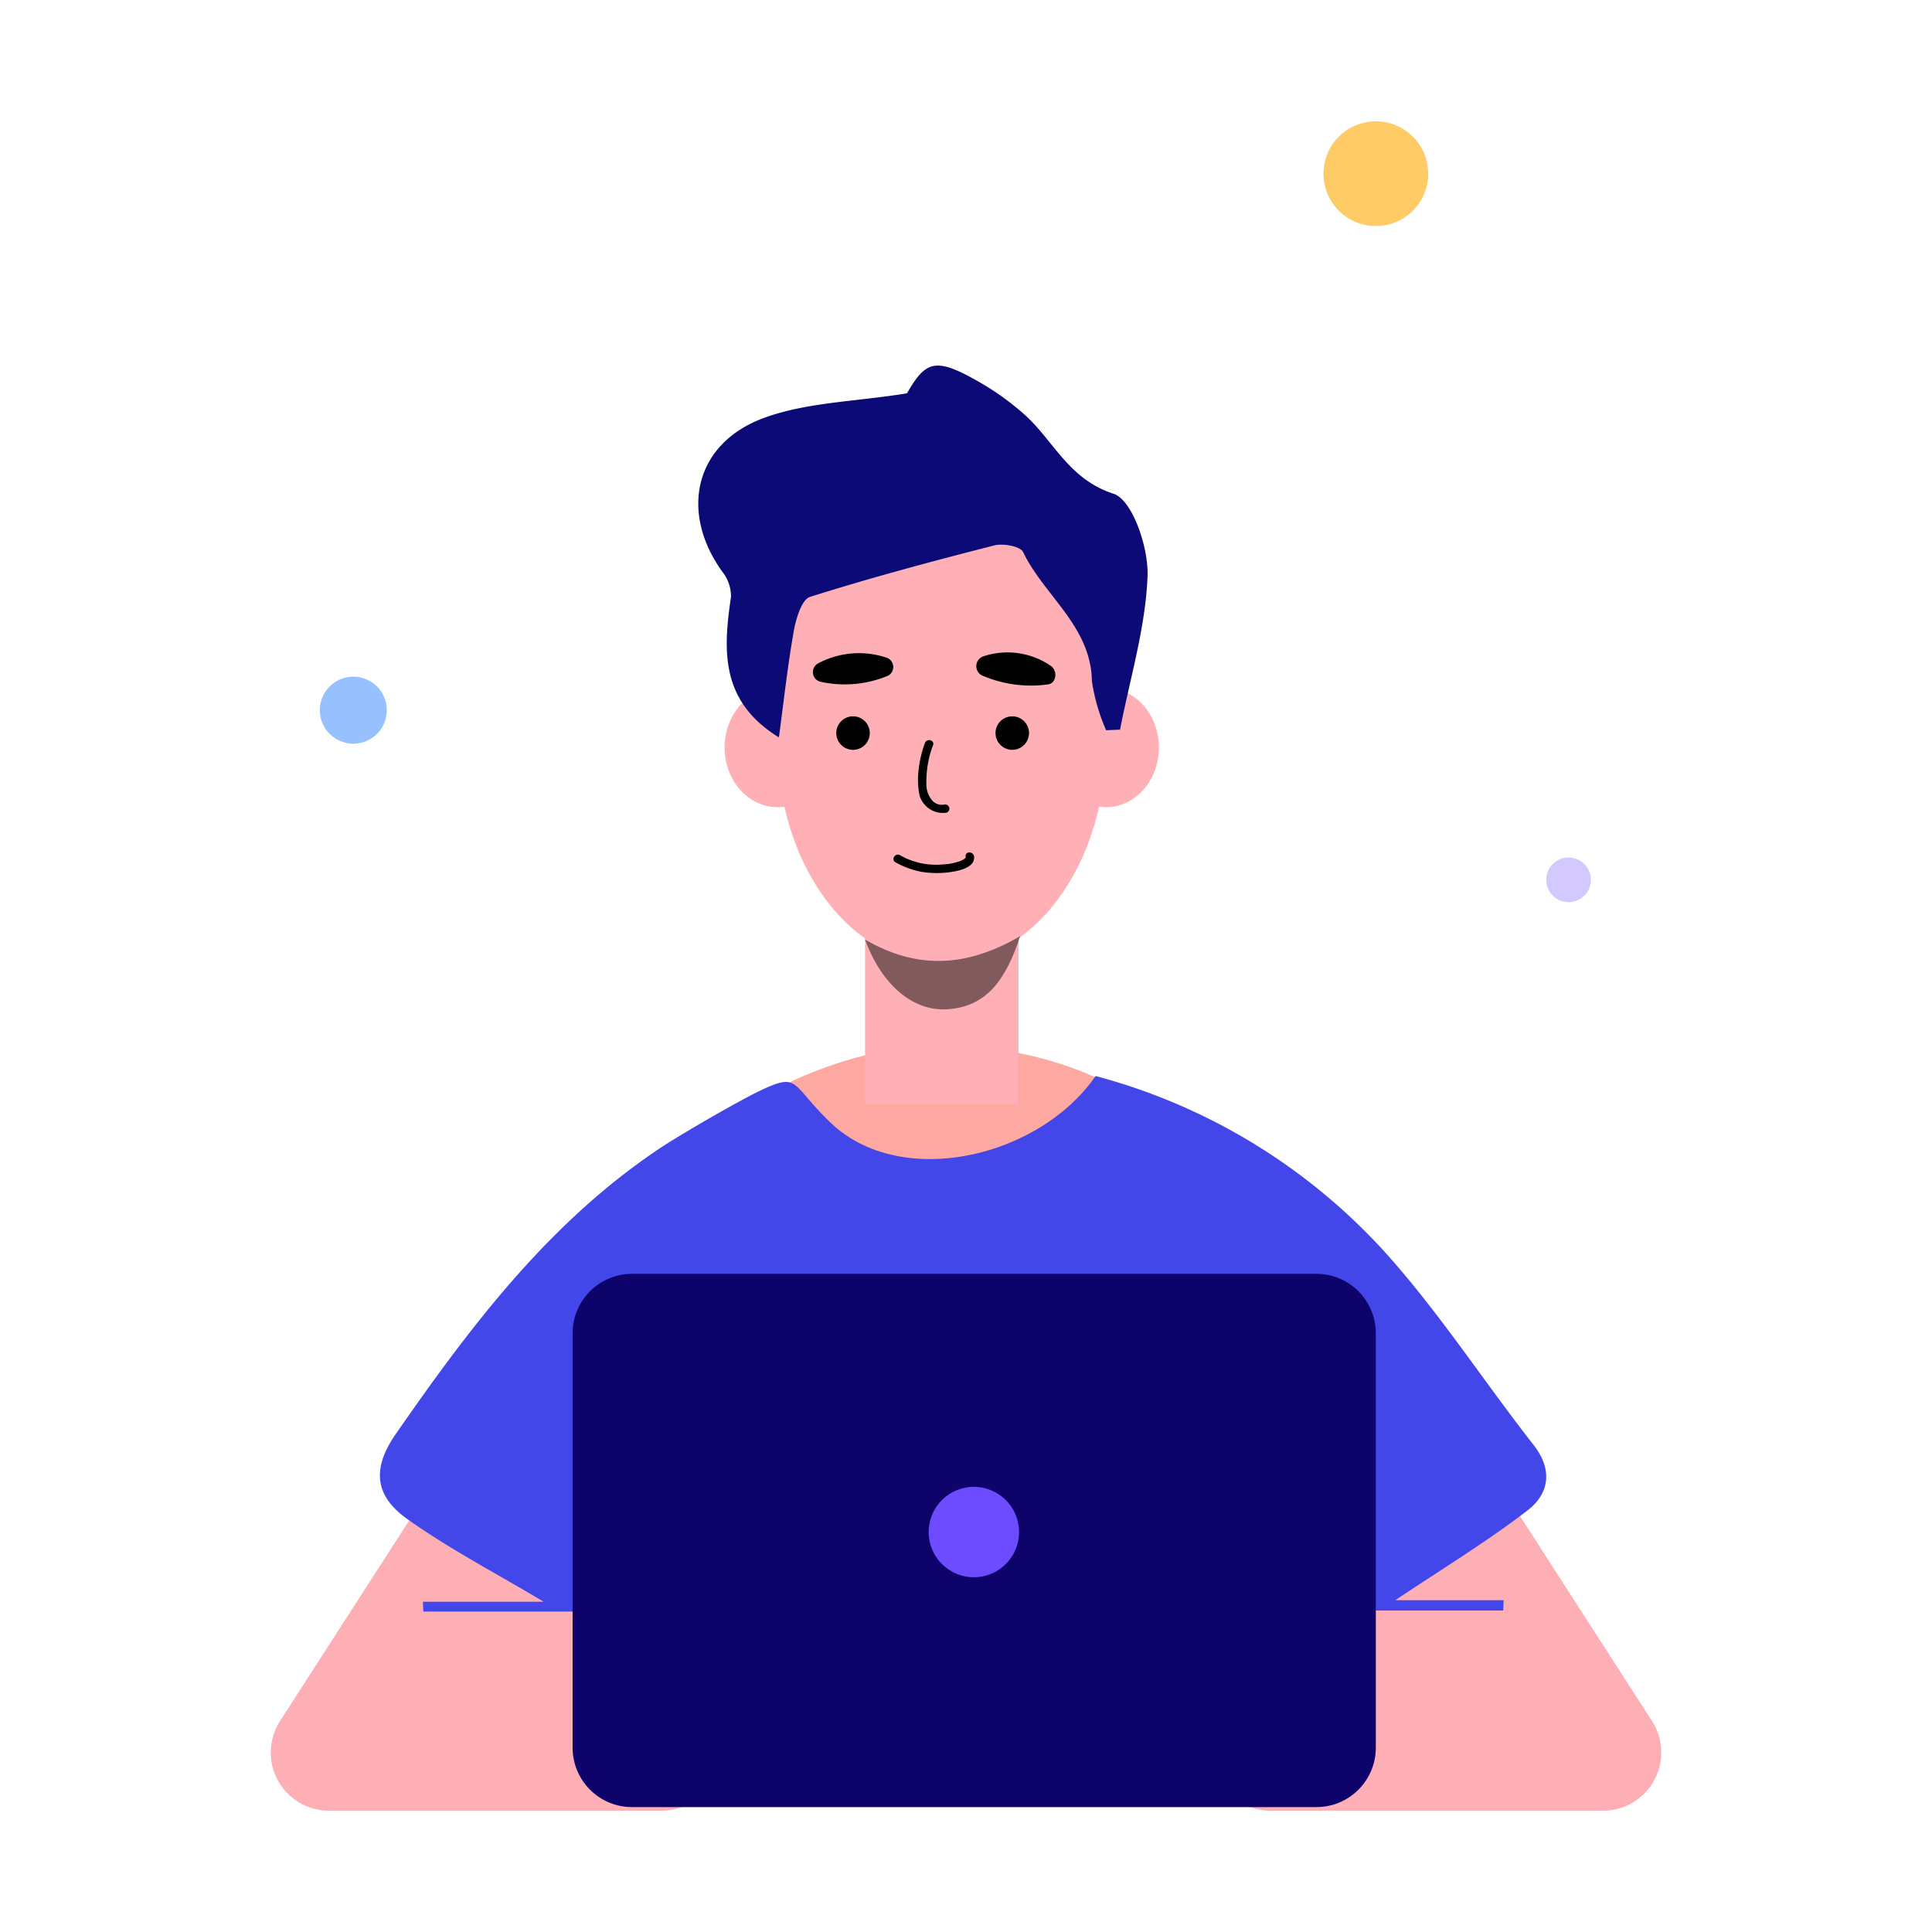 <?xml version="1.0" standalone="no"?><!DOCTYPE svg PUBLIC "-//W3C//DTD SVG 1.1//EN" "http://www.w3.org/Graphics/SVG/1.1/DTD/svg11.dtd"><svg t="1727509948760" class="icon" viewBox="0 0 1024 1024" version="1.1" xmlns="http://www.w3.org/2000/svg" p-id="11381" xmlns:xlink="http://www.w3.org/1999/xlink" width="200" height="200"><path d="M380.962 938.249a32.423 32.423 0 0 1-30.515 21.454H174.735c-17.041 0.208-31.024-13.437-31.232-30.477a30.85 30.85 0 0 1 5.474-17.926l80.212-124.551a32.42 32.42 0 0 1 27.257-14.871h138.238c17.907-0.002 32.425 14.514 32.427 32.422 0 3.74-0.647 7.453-1.912 10.973l-44.237 122.976zM643.038 938.249a32.423 32.423 0 0 0 30.515 21.454h175.712c17.041 0.209 31.024-13.436 31.232-30.477a30.86 30.86 0 0 0-5.473-17.927l-80.212-124.551a32.41 32.41 0 0 0-27.258-14.871H629.352c-17.907-0.002-32.425 14.514-32.427 32.422 0 3.74 0.647 7.453 1.912 10.973l44.201 122.977z" fill="#FEAFB6" p-id="11382"></path><path d="M617.156 607.307c0 26.19-59.367 41.505-118.001 41.505s-129.841-3.483-129.841-29.673 71.172-65.17 129.841-65.17 118.001 27.155 118.001 53.338z" fill="#FDA9A2" p-id="11383"></path><path d="M384.055 396.208a28.072 31.63 0 1 0 56.144 0 28.072 31.63 0 1 0-56.144 0Z" fill="#FEB0B6" p-id="11384"></path><path d="M558.104 396.208a28.072 31.63 0 1 0 56.144 0 28.072 31.63 0 1 0-56.144 0Z" fill="#FEB0B6" p-id="11385"></path><path d="M499.148 277.173c81.102 0.267 87.028 52.332 87.028 116.879s-38.967 116.886-87.028 116.886-87.028-52.332-87.028-116.886 5.926-117.146 87.028-116.879z" fill="#FEB0B6" p-id="11386"></path><path d="M304.774 854.164h-80.41l-0.206-5.194h64.02c-25.8-15.425-50.272-28.12-72.479-43.983-15.665-11.203-19.709-25.068-5.995-44.838 39.829-57.417 81.492-112.581 140.537-151.883 10.409-6.926 42.066-25.259 53.427-30.569 20.045-9.375 15.398-3.032 36.428 17.218 37.276 35.887 110.686 18.744 140.592-24.602a317.015 317.015 0 0 1 156.77 97.177c27.189 30.96 49.881 65.827 75.353 98.34 10.587 13.529 8.021 26.149-3.271 34.792-22.228 17.02-46.296 31.644-69.988 47.514h57.396l-0.206 5.475h-93.338c0-39.692 0.137-79.322-0.034-118.953-0.15-34.327-5.762-39.877-39.843-39.904-107.912-0.059-215.821-0.059-323.729 0-27.901 0-34.539 5.933-34.86 33.321-0.506 41.319-0.164 82.647-0.164 126.089z" fill="#4346E9" p-id="11387"></path><path d="M480.718 208.472c10.094-17.629 15.336-19.203 38.631-5.803a143.827 143.827 0 0 1 23.268 16.705c15.74 13.872 23.521 34.539 47.542 42.306 10.073 3.258 18.621 28.599 18.067 43.538-1.013 27.312-9.321 54.35-14.577 81.512l-7.384 0.315a102.171 102.171 0 0 1-7.528-25.964c-0.493-29.297-25.279-45.167-36.476-68.496-1.464-3.032-10.553-4.702-15.227-3.518-32.767 8.369-65.478 17.109-97.704 27.305-4.4 1.369-7.425 11.47-8.582 17.978-3.305 18.539-5.317 37.304-7.911 56.493-31.227-19.251-29.536-46.316-25.396-74.518a21.084 21.084 0 0 0-4.647-13.358c-22.583-31.439-14.823-67.579 21.564-81.245 22.708-8.515 48.473-8.741 76.36-13.25z" fill="#0C0A77" p-id="11388"></path><path d="M521.136 347.886a40.56 40.56 0 0 1 35.586 4.879c3.901 2.416 3.422 9.191-1.109 9.95a64.978 64.978 0 0 1-35.271-4.79 5.516 5.516 0 0 1 0.794-10.039zM433.54 351.643a46.014 46.014 0 0 1 36.551-2.997 5.236 5.236 0 0 1 0.644 9.471 59.464 59.464 0 0 1-36.126 3.162 5.262 5.262 0 0 1-1.069-9.636z" p-id="11389"></path><path d="M458.498 492.584h81.307v92.619h-81.307z" fill="#FEB0B6" p-id="11390"></path><path d="M540.735 496.163c-7.61 23.008-17.553 37.057-37.906 38.734-18.477 1.519-35.285-12.318-44.339-36.914 27.19 15.768 53.359 15.029 82.245-1.82z" opacity=".49" p-id="11391"></path><path d="M334.974 675.167h362.757c17.386 0 31.48 14.094 31.48 31.48v219.674c0 17.386-14.094 31.48-31.48 31.48H334.974c-17.386 0-31.48-14.094-31.48-31.48V706.647c0-17.386 14.094-31.48 31.48-31.48z" fill="#0D036A" p-id="11392"></path><path d="M516.168 812.015m-23.945 0a23.945 23.945 0 1 0 47.89 0 23.945 23.945 0 1 0-47.89 0Z" fill="#6D4BFF" p-id="11393"></path><path d="M729.218 64.294c15.33 0 27.757 12.427 27.757 27.757s-12.427 27.757-27.757 27.757c-15.33 0-27.757-12.427-27.757-27.757s12.427-27.757 27.757-27.757z" fill="#FFA800" opacity=".6" p-id="11394"></path><path d="M187.265 376.41m-17.752 0a17.752 17.752 0 1 0 35.504 0 17.752 17.752 0 1 0-35.504 0Z" fill="#2F85FE" opacity=".5" p-id="11395"></path><path d="M831.376 466.326m-11.832 0a11.832 11.832 0 1 0 23.664 0 11.832 11.832 0 1 0-23.664 0Z" fill="#6D4BFF" opacity=".3" p-id="11396"></path><path d="M536.52 388.543m-8.876 0a8.876 8.876 0 1 0 17.752 0 8.876 8.876 0 1 0-17.752 0Z" p-id="11397"></path><path d="M452.127 388.543m-8.876 0a8.876 8.876 0 1 0 17.752 0 8.876 8.876 0 1 0-17.752 0Z" p-id="11398"></path><path d="M490.258 393.778a56.215 56.215 0 0 0-3.182 12.797 44.302 44.302 0 0 0-0.13 12.565c0.627 7.078 6.872 12.308 13.95 11.681 0.251-0.022 0.501-0.052 0.75-0.089a2.224 2.224 0 0 0-1.178-4.285 6.789 6.789 0 0 1-6.611-2.47 12.924 12.924 0 0 1-2.84-8.445 53.824 53.824 0 0 1 3.517-20.578c0.994-2.681-3.29-3.838-4.276-1.176zM474.683 457.08a47.37 47.37 0 0 0 13.222 4.92c4.665 0.799 9.419 0.947 14.125 0.438 4.263-0.465 15.056-2.053 14.227-8.5-0.342-2.799-4.79-2.833-4.435 0 0.069 0.575 0.069 0.636-0.486 1.115a8.595 8.595 0 0 1-2.518 1.369 30.456 30.456 0 0 1-9.314 1.752 38.222 38.222 0 0 1-22.583-4.962c-2.546-1.286-4.79 2.539-2.245 3.832l0.007 0.036z" p-id="11399"></path></svg>